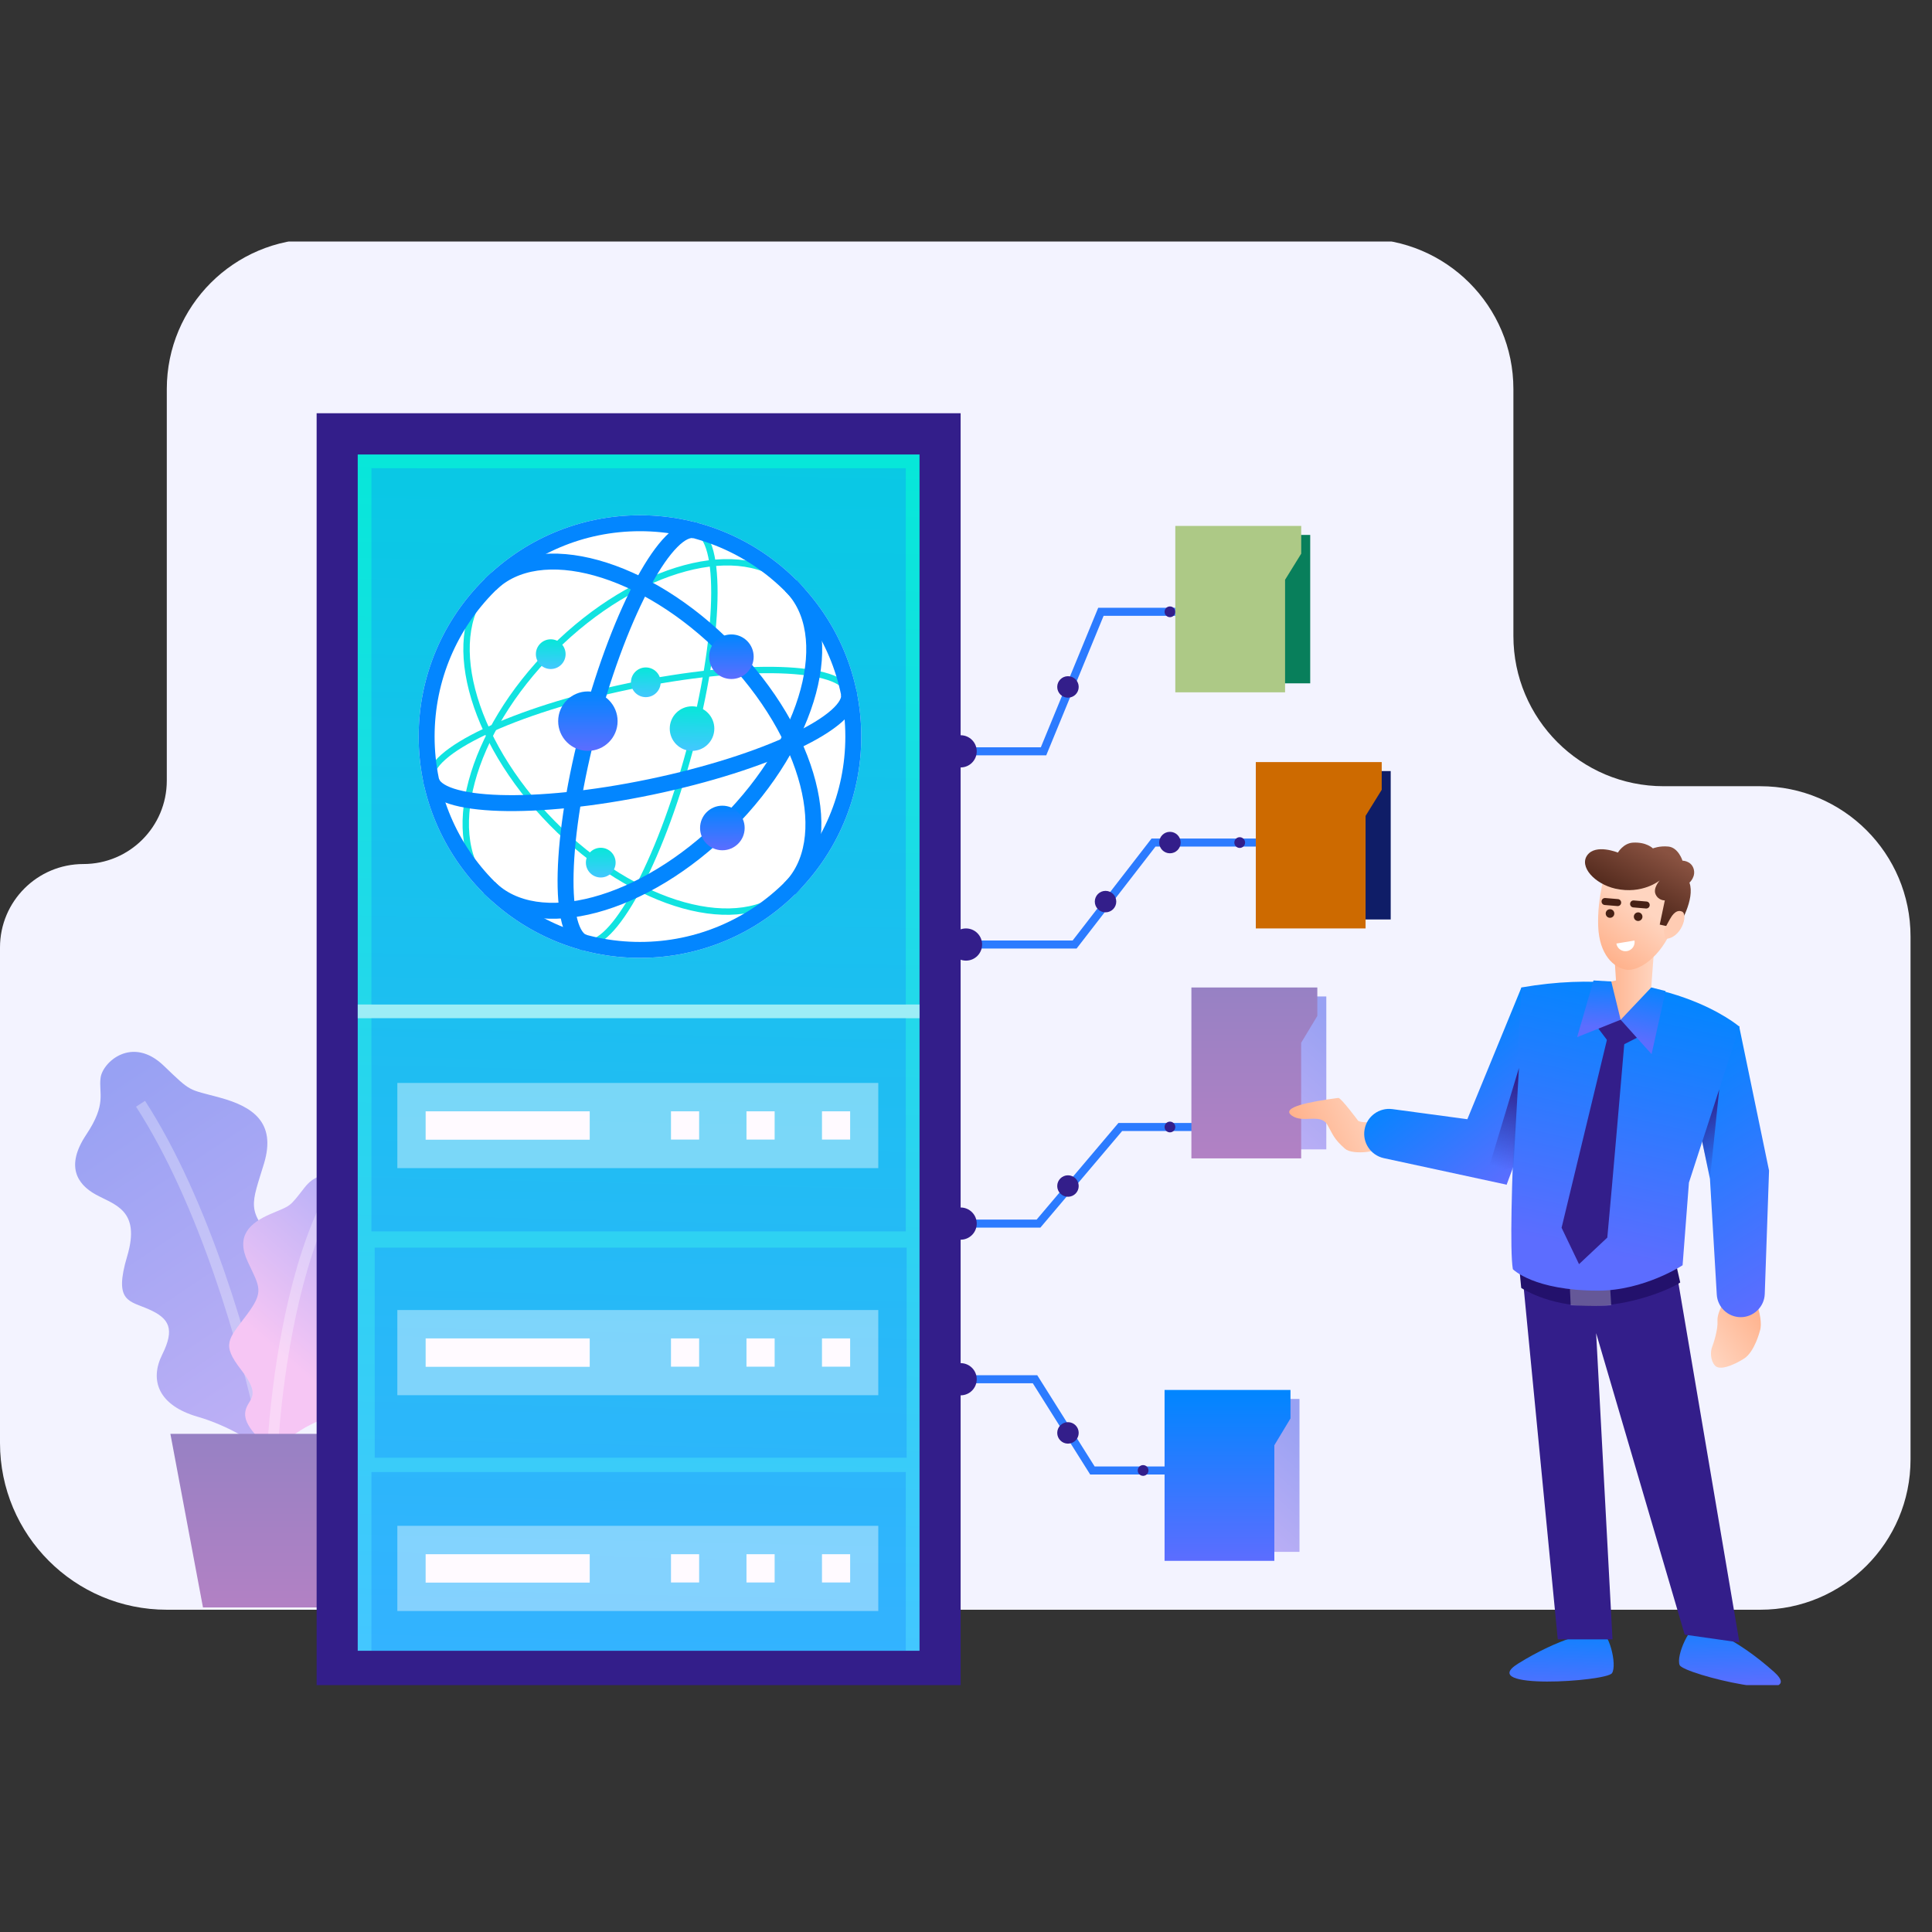 <svg width="360" height="360" viewBox="0 0 360 360" fill="none" xmlns="http://www.w3.org/2000/svg">
<rect x="0" y="0" width="360" height="360" fill="#333333" stroke="none"/>
<g clip-path="url(#clip0_976_8416)">
<path d="M31.08 72.5C31.08 57.036 43.616 44.5 59.08 44.5H254C269.464 44.5 282 57.036 282 72.5V118.5C282 133.964 294.536 146.5 310 146.5H328C343.464 146.5 356 159.036 356 174.5V271.95C356 287.414 343.464 299.95 328 299.95H31.08C13.91 299.95 0 286.03 0 268.87V176.54C0 167.958 6.957 161 15.54 161C24.122 161 31.08 154.043 31.08 145.46V72.5Z" fill="#F3F3FF"/>
<path d="M179 140H194.446L205.139 114H219" stroke="#2C7BFF" stroke-width="1.5" stroke-miterlimit="10"/>
<circle cx="179" cy="140" r="3" fill="#331E8A"/>
<path d="M179 176H200.238L214.941 157H234" stroke="#2C7BFF" stroke-width="1.5" stroke-miterlimit="10"/>
<circle cx="180" cy="176" r="3" fill="#331E8A"/>
<circle cx="206" cy="168" r="2" fill="#331E8A"/>
<circle cx="199" cy="128" r="2" fill="#331E8A"/>
<path d="M179 228H193.51L208.748 210H228.5" stroke="#2C7BFF" stroke-width="1.5" stroke-miterlimit="10"/>
<circle cx="218" cy="157" r="2" fill="#331E8A"/>
<circle cx="218" cy="210" r="1" fill="#331E8A"/>
<circle cx="199" cy="221" r="2" fill="#331E8A"/>
<path d="M219 274H203.554L192.861 257H179" stroke="#2C7BFF" stroke-width="1.5" stroke-miterlimit="10"/>
<circle cx="213" cy="274" r="1" fill="#331E8A"/>
<circle cx="199" cy="267" r="2" fill="#331E8A"/>
<circle cx="218" cy="114" r="1" fill="#331E8A"/>
<circle cx="231" cy="157" r="1" fill="#331E8A"/>
<circle cx="179" cy="257" r="3" fill="#331E8A"/>
<path d="M36.85 263.997C42.74 265.697 47.83 269.067 49.64 270.537C56.27 262.997 56.82 259.767 55.35 257.197C53.88 254.617 50.93 254.247 55.35 246.427C59.77 238.607 57.66 237.587 51.68 231.607C45.7 225.617 46.9 224.427 49.2 216.787C51.5 209.147 47.09 206.197 41.01 204.537C34.94 202.877 35.78 203.647 30.52 198.587C24.63 192.917 19.11 197.907 18.74 200.847C18.37 203.797 19.93 205.637 16.07 211.427C12.2 217.227 14.32 220.627 17.81 222.567C21.31 224.507 26.28 225.427 23.7 234.077C21.12 242.727 24.16 242.357 27.84 244.017C31.52 245.677 32.62 247.607 30.23 252.397C27.84 257.187 29.49 261.877 36.85 263.997Z" fill="url(#paint0_linear_976_8416)"/>
<path opacity="0.3" d="M49.359 267.808C45.689 250.598 37.969 223.898 26.189 205.668" stroke="white" stroke-width="2"/>
<path d="M58.76 265.039C55.04 266.719 52 269.419 50.95 270.559C45.86 266.209 45.19 264.139 45.92 262.299C46.65 260.459 48.55 259.939 44.9 255.199C41.24 250.459 42.54 249.589 45.92 245.079C49.3 240.569 48.39 239.889 46.15 235.069C43.91 230.249 46.54 227.889 50.39 226.219C54.24 224.549 53.76 225.139 56.74 221.299C60.09 216.999 64.2 219.769 64.72 221.679C65.24 223.589 64.39 224.949 67.49 228.399C70.59 231.849 69.52 234.299 67.4 235.909C65.28 237.519 62.09 238.599 64.61 244.049C67.13 249.509 65.09 249.559 62.82 250.999C60.55 252.439 60.01 253.819 62.04 256.749C64.07 259.679 63.43 262.929 58.77 265.019L58.76 265.039Z" fill="url(#paint1_linear_976_8416)"/>
<path opacity="0.3" d="M50.87 268.738C51.66 257.038 54.22 238.708 60.26 225.578" stroke="white" stroke-width="2"/>
<path d="M31.75 267.18H67.17L61.1 299.52H37.82L31.75 267.18Z" fill="url(#paint2_linear_976_8416)"/>
<circle cx="179" cy="228" r="3" fill="#331E8A"/>
<rect x="59" y="77" width="120" height="237" fill="#331E8A"/>
<path d="M171.339 84.688H66.658V307.596H171.339V84.688Z" fill="url(#paint3_linear_976_8416)"/>
<path opacity="0.55" d="M171.339 187.172H66.658V189.734H171.339V187.172Z" fill="url(#paint4_linear_976_8416)"/>
<path opacity="0.55" d="M172.092 229.297H66.658V232.474H172.092V229.297Z" fill="url(#paint5_linear_976_8416)"/>
<path opacity="0.55" d="M172.092 271.621H66.658V274.798H172.092V271.621Z" fill="url(#paint6_linear_976_8416)"/>
<path opacity="0.3" d="M168.785 189.734H69.211V229.448H168.785V189.734Z" fill="#0F83FF"/>
<path opacity="0.3" d="M168.785 87.25H69.211V187.174H168.785V87.25Z" fill="#0F83FF"/>
<path opacity="0.3" d="M168.939 232.473H69.824V271.622H168.939V232.473Z" fill="#0F83FF"/>
<path opacity="0.3" d="M168.785 274.289H69.211V307.597H168.785V274.289Z" fill="#0F83FF"/>
<path opacity="0.4" d="M163.656 201.789H74.039V217.662H163.656V201.789Z" fill="white"/>
<path d="M109.885 207.078H79.311V212.369H109.885V207.078Z" fill="#FFFAFF"/>
<path d="M130.274 207.078H125.027V212.343H130.274V207.078Z" fill="#FFFAFF"/>
<path d="M144.343 207.078H139.096V212.343H144.343V207.078Z" fill="#FFFAFF"/>
<path d="M158.411 207.078H153.164V212.343H158.411V207.078Z" fill="#FFFAFF"/>
<path opacity="0.4" d="M163.656 244.105H74.039V259.978H163.656V244.105Z" fill="white"/>
<path d="M109.885 249.395H79.311V254.685H109.885V249.395Z" fill="#FFFAFF"/>
<path d="M130.274 249.395H125.027V254.66H130.274V249.395Z" fill="#FFFAFF"/>
<path d="M144.343 249.395H139.096V254.66H144.343V249.395Z" fill="#FFFAFF"/>
<path d="M158.411 249.395H153.164V254.66H158.411V249.395Z" fill="#FFFAFF"/>
<path opacity="0.4" d="M163.656 284.316H74.039V300.189H163.656V284.316Z" fill="white"/>
<path d="M109.885 289.605H79.311V294.896H109.885V289.605Z" fill="#FFFAFF"/>
<path d="M130.274 289.605H125.027V294.871H130.274V289.605Z" fill="#FFFAFF"/>
<path d="M144.343 289.605H139.096V294.871H144.343V289.605Z" fill="#FFFAFF"/>
<path d="M158.411 289.605H153.164V294.871H158.411V289.605Z" fill="#FFFAFF"/>
<path d="M119.248 177C141.202 177 159 159.202 159 137.248C159 115.294 141.202 97.496 119.248 97.496C97.294 97.496 79.496 115.294 79.496 137.248C79.496 159.202 97.294 177 119.248 177Z" fill="white" stroke="white" stroke-width="2.97"/>
<path d="M147.107 165.619C138.062 174.505 118.249 169.001 102.872 153.341C87.484 137.669 82.344 117.776 91.4 108.891" stroke="#11E3E0" stroke-width="1.19"/>
<path d="M91.14 165.357C82.175 156.392 87.497 136.533 103.021 121.009C118.545 105.485 138.404 100.163 147.369 109.128" stroke="#11E3E0" stroke-width="1.19"/>
<path d="M108.934 175.651C114.052 177.024 122.824 160.955 128.52 139.746C134.217 118.537 134.682 100.232 129.564 98.859" stroke="#11E3E0" stroke-width="1.19"/>
<path d="M80.326 145.349C81.404 150.535 99.709 151.114 121.202 146.643C142.695 142.172 159.251 134.331 158.173 129.145" stroke="#0386FF" stroke-width="2.97"/>
<path d="M80.327 145.351C79.249 140.165 95.794 132.323 117.299 127.852C138.792 123.381 157.096 123.96 158.174 129.146" stroke="#11E3E0" stroke-width="1.19"/>
<path d="M91.139 165.358C100.104 174.323 119.963 169.001 135.487 153.477C151.011 137.953 156.333 118.094 147.368 109.129" stroke="#0386FF" stroke-width="2.97"/>
<path d="M119.248 177C141.202 177 159 159.202 159 137.248C159 115.294 141.202 97.496 119.248 97.496C97.294 97.496 79.496 115.294 79.496 137.248C79.496 159.202 97.294 177 119.248 177Z" stroke="#0386FF" stroke-width="2.97"/>
<path d="M108.934 175.651C103.816 174.278 104.281 155.974 109.978 134.764C115.675 113.555 124.447 97.486 129.565 98.859" stroke="#0386FF" stroke-width="2.97"/>
<path d="M147.108 165.617C156.152 156.731 151.011 136.827 135.635 121.167C120.247 105.495 100.445 100.003 91.4 108.888" stroke="#0386FF" stroke-width="2.97"/>
<path d="M109.544 139.915C112.602 139.915 115.081 137.436 115.081 134.378C115.081 131.319 112.602 128.84 109.544 128.84C106.485 128.84 104.006 131.319 104.006 134.378C104.006 137.436 106.485 139.915 109.544 139.915Z" fill="url(#paint7_linear_976_8416)"/>
<path d="M136.282 126.525C138.576 126.525 140.436 124.666 140.436 122.372C140.436 120.078 138.576 118.219 136.282 118.219C133.988 118.219 132.129 120.078 132.129 122.372C132.129 124.666 133.988 126.525 136.282 126.525Z" fill="url(#paint8_linear_976_8416)"/>
<path d="M134.603 158.436C136.896 158.436 138.756 156.576 138.756 154.282C138.756 151.988 136.896 150.129 134.603 150.129C132.309 150.129 130.449 151.988 130.449 154.282C130.449 156.576 132.309 158.436 134.603 158.436Z" fill="url(#paint9_linear_976_8416)"/>
<path d="M128.95 139.916C131.244 139.916 133.104 138.057 133.104 135.763C133.104 133.469 131.244 131.609 128.95 131.609C126.656 131.609 124.797 133.469 124.797 135.763C124.797 138.057 126.656 139.916 128.95 139.916Z" fill="url(#paint10_linear_976_8416)"/>
<path d="M120.337 129.905C121.866 129.905 123.106 128.665 123.106 127.136C123.106 125.607 121.866 124.367 120.337 124.367C118.808 124.367 117.568 125.607 117.568 127.136C117.568 128.665 118.808 129.905 120.337 129.905Z" fill="url(#paint11_linear_976_8416)"/>
<path d="M111.941 163.507C113.47 163.507 114.71 162.267 114.71 160.738C114.71 159.208 113.47 157.969 111.941 157.969C110.412 157.969 109.172 159.208 109.172 160.738C109.172 162.267 110.412 163.507 111.941 163.507Z" fill="url(#paint12_linear_976_8416)"/>
<path d="M102.622 124.663C104.152 124.663 105.391 123.423 105.391 121.894C105.391 120.365 104.152 119.125 102.622 119.125C101.093 119.125 99.853 120.365 99.853 121.894C99.853 123.423 101.093 124.663 102.622 124.663Z" fill="url(#paint13_linear_976_8416)"/>
<rect x="246.57" y="143.676" width="12.569" height="27.653" fill="#0F1D67"/>
<path d="M234 142H257.463V147.167L254.455 152.031V173.005H234V142Z" fill="#CD6A00"/>
<rect x="231.57" y="99.676" width="12.569" height="27.653" fill="#087F5B"/>
<path d="M219 98H242.463V103.167L239.455 108.031V129.005H219V98Z" fill="#ADC986"/>
<rect x="234.57" y="185.676" width="12.569" height="28.491" fill="url(#paint14_linear_976_8416)"/>
<path d="M222 184H245.463V189.307L242.455 194.302V215.843H222V184Z" fill="url(#paint15_linear_976_8416)"/>
<path d="M327.937 247.964C327.937 247.964 326.957 251.913 324.967 253.163C322.977 254.413 320.437 255.453 319.547 254.443C318.657 253.433 318.716 251.794 319.006 251.054C319.296 250.314 320.147 247.733 320.027 246.093C319.907 244.453 321.747 241.054 324.037 239.794C326.327 238.534 328.777 245.614 327.937 247.964Z" fill="url(#paint16_linear_976_8416)"/>
<path d="M329.636 218.125L324.056 191.195L313.186 193.445L318.626 219.665L319.896 241.225C320.036 243.595 321.996 245.435 324.366 245.435C326.736 245.435 328.756 243.525 328.836 241.115L329.636 218.115H329.646L329.636 218.125Z" fill="url(#paint17_linear_976_8416)"/>
<path d="M253.079 208.848C253.079 208.848 249.866 204.521 249.383 204.579C244.067 205.284 238.566 206.316 240.697 207.864C242.829 209.411 246.037 207.343 247.351 209.612C248.427 211.472 248.487 212.174 250.645 214.069C251.994 215.256 257.594 214.778 257.909 213.004L258.448 209.927C258.697 208.476 254.361 209.574 253.079 208.848Z" fill="url(#paint18_linear_976_8416)"/>
<path d="M292.852 188.073L283.5 183.999L273.419 208.55L259.456 206.668C256.99 206.337 254.692 208.011 254.268 210.463C253.835 212.918 255.425 215.274 257.857 215.804L280.586 220.715L280.73 220.773L292.86 188.092L292.852 188.073Z" fill="url(#paint19_linear_976_8416)"/>
<path d="M318.277 303.576C318.277 303.576 323.527 305.256 330.537 311.506C337.547 317.766 313.757 311.986 312.987 310.276C312.227 308.566 314.997 302.436 316.637 303.006L318.277 303.576Z" fill="url(#paint20_linear_976_8416)"/>
<path d="M296.297 304.274C296.297 304.274 290.837 305.034 282.867 309.994C274.887 314.964 299.327 313.334 300.367 311.774C301.407 310.224 299.727 303.704 298.017 303.994L296.307 304.274H296.297Z" fill="url(#paint21_linear_976_8416)"/>
<path d="M312.147 235.553L324.117 306.043L313.917 304.593L297.417 248.413L300.467 305.473H290.267L283.317 233.773L312.147 235.553Z" fill="#331E8A"/>
<path d="M283.186 237.183L283.456 239.982C283.456 239.982 288.426 243.342 296.376 243.342C303.806 243.342 311.056 240.343 313.086 238.973L312.316 235.562L283.186 237.193V237.183Z" fill="#23116C"/>
<path opacity="0.3" d="M292.517 239.793L292.677 243.213C292.677 243.213 297.667 243.503 300.227 243.213L300.017 239.793H292.507H292.517Z" fill="white"/>
<path d="M324.137 191.322C324.137 191.322 310.31 179.338 283.5 183.998C283.5 183.998 280.737 229.502 281.897 236.492C281.897 236.492 285.737 240.492 297.807 240.492C306.327 240.492 313.527 235.762 313.527 235.762L314.707 220.362L324.127 191.322H324.137Z" fill="url(#paint22_linear_976_8416)"/>
<path d="M308.287 175.953L307.687 183.993L308.287 186.733L305.157 190.563L299.147 189.503L300.237 182.883L301.117 182.693L300.807 177.893L308.287 175.953Z" fill="url(#paint23_linear_976_8416)"/>
<path d="M306.809 192.456L300.769 195.536L296.929 190.466L301.989 190.016L306.809 192.456Z" fill="#331E8A"/>
<path d="M301.688 191.885L302.748 193.495C302.748 193.495 300.298 222.225 299.498 230.605L294.228 235.555L290.978 228.775L299.668 192.765L301.688 191.875V191.885Z" fill="#331E8A"/>
<path d="M299.227 162.164C299.227 162.164 297.597 167.224 297.797 172.584C297.997 177.944 300.737 180.334 303.027 180.684C305.317 181.034 309.417 178.424 311.687 172.804C313.957 167.194 313.497 162.464 313.497 162.464L299.217 162.164H299.237H299.227Z" fill="url(#paint24_linear_976_8416)"/>
<path d="M301.467 158.864C301.467 158.864 297.387 157.194 295.787 159.324C294.187 161.464 297.127 164.704 300.987 165.584C306.037 166.724 309.267 164.054 309.267 164.054C309.267 164.054 307.957 165.494 308.507 166.664C309.057 167.834 310.217 167.774 310.217 167.774L309.267 172.284L311.697 172.824L312.857 172.454C312.857 172.454 315.907 167.594 314.807 164.464C314.807 164.464 316.117 163.314 315.537 161.754C315.017 160.374 313.507 160.374 313.507 160.374C313.507 160.374 312.747 157.924 310.877 157.744C309.217 157.574 307.997 158.084 307.997 158.084C307.997 158.084 306.797 156.854 304.247 157.014C302.467 157.134 301.467 158.874 301.467 158.874V158.864Z" fill="url(#paint25_linear_976_8416)"/>
<path d="M311.249 171.152C311.249 171.152 312.139 169.302 313.399 169.852C314.679 170.392 313.239 174.942 310.259 174.942L310.029 173.342L311.229 171.152H311.239H311.249Z" fill="#FFCCB3"/>
<path d="M299.617 170.925C299.997 171.135 300.497 170.995 300.707 170.605C300.917 170.215 300.777 169.725 300.387 169.515C300.007 169.305 299.507 169.445 299.297 169.835C299.087 170.215 299.227 170.715 299.617 170.925Z" fill="#472115"/>
<path d="M304.858 171.515C305.238 171.725 305.738 171.585 305.948 171.195C306.158 170.815 306.018 170.315 305.628 170.105C305.248 169.895 304.748 170.035 304.538 170.425C304.328 170.805 304.468 171.305 304.858 171.515Z" fill="#472115"/>
<path d="M301.488 167.534L299.128 167.334C298.768 167.304 298.458 167.564 298.428 167.924C298.398 168.294 298.658 168.604 299.018 168.634L301.378 168.834C301.738 168.864 302.048 168.604 302.078 168.244C302.108 167.884 301.848 167.564 301.488 167.534Z" fill="#472115"/>
<path d="M306.806 167.984L304.446 167.784C304.086 167.754 303.776 168.014 303.746 168.374C303.716 168.744 303.976 169.054 304.336 169.084L306.696 169.284C307.056 169.314 307.366 169.054 307.396 168.694C307.426 168.324 307.166 168.014 306.806 167.984Z" fill="#472115"/>
<path d="M304.567 175.254C304.727 176.184 304.097 177.074 303.157 177.224C302.217 177.374 301.337 176.754 301.187 175.814L304.577 175.254H304.567Z" fill="white"/>
<path d="M307.687 183.996L301.987 190.016L307.747 196.426L310.357 184.666L307.687 183.996Z" fill="url(#paint26_linear_976_8416)"/>
<path d="M300.236 182.885L301.986 190.015L293.876 193.255L296.926 182.695L300.236 182.885Z" fill="url(#paint27_linear_976_8416)"/>
<path d="M283.033 199L282 217.5L277 219L283.033 199Z" fill="url(#paint28_linear_976_8416)"/>
<path d="M320.357 202.984L317.187 212.744L318.627 219.674L320.357 202.984Z" fill="url(#paint29_linear_976_8416)"/>
<rect x="229.57" y="260.676" width="12.569" height="28.491" fill="url(#paint30_linear_976_8416)"/>
<path d="M217 259H240.463V264.307L237.455 269.302V290.843H217V259Z" fill="url(#paint31_linear_976_8416)"/>
</g>
<defs>
<linearGradient id="paint0_linear_976_8416" x1="18.14" y1="202.487" x2="57.91" y2="262.027" gradientUnits="userSpaceOnUse">
<stop stop-color="#98A1F3"/>
<stop offset="1" stop-color="#BEB0F5"/>
</linearGradient>
<linearGradient id="paint1_linear_976_8416" x1="70.54" y1="226.699" x2="50.14" y2="250.579" gradientUnits="userSpaceOnUse">
<stop stop-color="#B6B0F8"/>
<stop offset="1" stop-color="#F6C6F4"/>
</linearGradient>
<linearGradient id="paint2_linear_976_8416" x1="49.46" y1="267.18" x2="49.46" y2="299.52" gradientUnits="userSpaceOnUse">
<stop stop-color="#9781C4"/>
<stop offset="1" stop-color="#B281C4"/>
</linearGradient>
<linearGradient id="paint3_linear_976_8416" x1="121.236" y1="84.715" x2="116.113" y2="307.54" gradientUnits="userSpaceOnUse">
<stop stop-color="#07E7D9"/>
<stop offset="1" stop-color="#43C7FF"/>
</linearGradient>
<linearGradient id="paint4_linear_976_8416" x1="620.34" y1="188.448" x2="171.339" y2="188.448" gradientUnits="userSpaceOnUse">
<stop stop-color="white" stop-opacity="0"/>
<stop offset="1" stop-color="white"/>
</linearGradient>
<linearGradient id="paint5_linear_976_8416" x1="622.501" y1="230.873" x2="623.777" y2="230.873" gradientUnits="userSpaceOnUse">
<stop stop-color="white" stop-opacity="0"/>
<stop offset="1" stop-color="white"/>
</linearGradient>
<linearGradient id="paint6_linear_976_8416" x1="622.501" y1="273.197" x2="623.777" y2="273.197" gradientUnits="userSpaceOnUse">
<stop stop-color="white" stop-opacity="0"/>
<stop offset="1" stop-color="white"/>
</linearGradient>
<linearGradient id="paint7_linear_976_8416" x1="109.544" y1="128.794" x2="109.555" y2="139.938" gradientUnits="userSpaceOnUse">
<stop stop-color="#0086FF"/>
<stop offset="1" stop-color="#5C6DFF"/>
</linearGradient>
<linearGradient id="paint8_linear_976_8416" x1="136.282" y1="118.185" x2="136.294" y2="126.537" gradientUnits="userSpaceOnUse">
<stop stop-color="#0086FF"/>
<stop offset="1" stop-color="#5C6DFF"/>
</linearGradient>
<linearGradient id="paint9_linear_976_8416" x1="134.603" y1="150.095" x2="134.614" y2="158.458" gradientUnits="userSpaceOnUse">
<stop stop-color="#0086FF"/>
<stop offset="1" stop-color="#5C6DFF"/>
</linearGradient>
<linearGradient id="paint10_linear_976_8416" x1="128.996" y1="131.598" x2="128.905" y2="139.916" gradientUnits="userSpaceOnUse">
<stop stop-color="#07E7D9"/>
<stop offset="1" stop-color="#43C7FF"/>
</linearGradient>
<linearGradient id="paint11_linear_976_8416" x1="120.371" y1="124.367" x2="120.315" y2="129.905" gradientUnits="userSpaceOnUse">
<stop stop-color="#07E7D9"/>
<stop offset="1" stop-color="#43C7FF"/>
</linearGradient>
<linearGradient id="paint12_linear_976_8416" x1="111.975" y1="157.957" x2="111.918" y2="163.507" gradientUnits="userSpaceOnUse">
<stop stop-color="#07E7D9"/>
<stop offset="1" stop-color="#43C7FF"/>
</linearGradient>
<linearGradient id="paint13_linear_976_8416" x1="102.645" y1="119.125" x2="102.588" y2="124.663" gradientUnits="userSpaceOnUse">
<stop stop-color="#07E7D9"/>
<stop offset="1" stop-color="#43C7FF"/>
</linearGradient>
<linearGradient id="paint14_linear_976_8416" x1="245.949" y1="188.156" x2="229.609" y2="206.56" gradientUnits="userSpaceOnUse">
<stop stop-color="#98A1F3"/>
<stop offset="1" stop-color="#BEB0F5"/>
</linearGradient>
<linearGradient id="paint15_linear_976_8416" x1="233.731" y1="184" x2="233.731" y2="215.843" gradientUnits="userSpaceOnUse">
<stop stop-color="#9781C4"/>
<stop offset="1" stop-color="#B281C4"/>
</linearGradient>
<linearGradient id="paint16_linear_976_8416" x1="317.294" y1="251.484" x2="328.492" y2="243.819" gradientUnits="userSpaceOnUse">
<stop stop-color="#FFD5C0"/>
<stop offset="1" stop-color="#FFB18B"/>
</linearGradient>
<linearGradient id="paint17_linear_976_8416" x1="308.916" y1="196.165" x2="336.016" y2="238.875" gradientUnits="userSpaceOnUse">
<stop stop-color="#0086FF"/>
<stop offset="1" stop-color="#5C6DFF"/>
</linearGradient>
<linearGradient id="paint18_linear_976_8416" x1="257.154" y1="207.274" x2="242.941" y2="213.729" gradientUnits="userSpaceOnUse">
<stop stop-color="#FFD5C0"/>
<stop offset="1" stop-color="#FFB18B"/>
</linearGradient>
<linearGradient id="paint19_linear_976_8416" x1="268.971" y1="194.477" x2="285.942" y2="216.801" gradientUnits="userSpaceOnUse">
<stop stop-color="#0086FF"/>
<stop offset="1" stop-color="#5C6DFF"/>
</linearGradient>
<linearGradient id="paint20_linear_976_8416" x1="321.987" y1="299.456" x2="322.427" y2="314.166" gradientUnits="userSpaceOnUse">
<stop stop-color="#0086FF"/>
<stop offset="1" stop-color="#5C6DFF"/>
</linearGradient>
<linearGradient id="paint21_linear_976_8416" x1="291.357" y1="302.014" x2="290.777" y2="316.144" gradientUnits="userSpaceOnUse">
<stop stop-color="#0086FF"/>
<stop offset="1" stop-color="#5C6DFF"/>
</linearGradient>
<linearGradient id="paint22_linear_976_8416" x1="305.027" y1="182.082" x2="293.817" y2="232.452" gradientUnits="userSpaceOnUse">
<stop stop-color="#0086FF"/>
<stop offset="1" stop-color="#5C6DFF"/>
</linearGradient>
<linearGradient id="paint23_linear_976_8416" x1="308.297" y1="183.253" x2="299.147" y2="183.253" gradientUnits="userSpaceOnUse">
<stop stop-color="#FFD5C0"/>
<stop offset="1" stop-color="#FFB18B"/>
</linearGradient>
<linearGradient id="paint24_linear_976_8416" x1="305.307" y1="168.397" x2="298.054" y2="177.818" gradientUnits="userSpaceOnUse">
<stop stop-color="#FFD5C0"/>
<stop offset="1" stop-color="#FFB18B"/>
</linearGradient>
<linearGradient id="paint25_linear_976_8416" x1="308.675" y1="157.783" x2="302.092" y2="169.794" gradientUnits="userSpaceOnUse">
<stop stop-color="#895241"/>
<stop offset="1" stop-color="#472115"/>
</linearGradient>
<linearGradient id="paint26_linear_976_8416" x1="307.167" y1="183.026" x2="304.737" y2="193.806" gradientUnits="userSpaceOnUse">
<stop stop-color="#0086FF"/>
<stop offset="1" stop-color="#5C6DFF"/>
</linearGradient>
<linearGradient id="paint27_linear_976_8416" x1="298.436" y1="181.475" x2="297.946" y2="191.385" gradientUnits="userSpaceOnUse">
<stop stop-color="#0086FF"/>
<stop offset="1" stop-color="#5C6DFF"/>
</linearGradient>
<linearGradient id="paint28_linear_976_8416" x1="284.5" y1="201.5" x2="279" y2="217.5" gradientUnits="userSpaceOnUse">
<stop stop-color="#331E8A"/>
<stop offset="1" stop-color="#331E8A" stop-opacity="0"/>
</linearGradient>
<linearGradient id="paint29_linear_976_8416" x1="315.967" y1="205.764" x2="323.017" y2="216.884" gradientUnits="userSpaceOnUse">
<stop stop-color="#331E8A"/>
<stop offset="1" stop-color="#331E8A" stop-opacity="0"/>
</linearGradient>
<linearGradient id="paint30_linear_976_8416" x1="240.949" y1="263.156" x2="224.609" y2="281.56" gradientUnits="userSpaceOnUse">
<stop stop-color="#98A1F3"/>
<stop offset="1" stop-color="#BEB0F5"/>
</linearGradient>
<linearGradient id="paint31_linear_976_8416" x1="228.731" y1="259" x2="228.731" y2="290.843" gradientUnits="userSpaceOnUse">
<stop stop-color="#0086FF"/>
<stop offset="1" stop-color="#5C6DFF"/>
</linearGradient>
<clipPath id="clip0_976_8416">
<rect width="360" height="269" fill="white" transform="translate(0 45)"/>
</clipPath>
</defs>
</svg>
